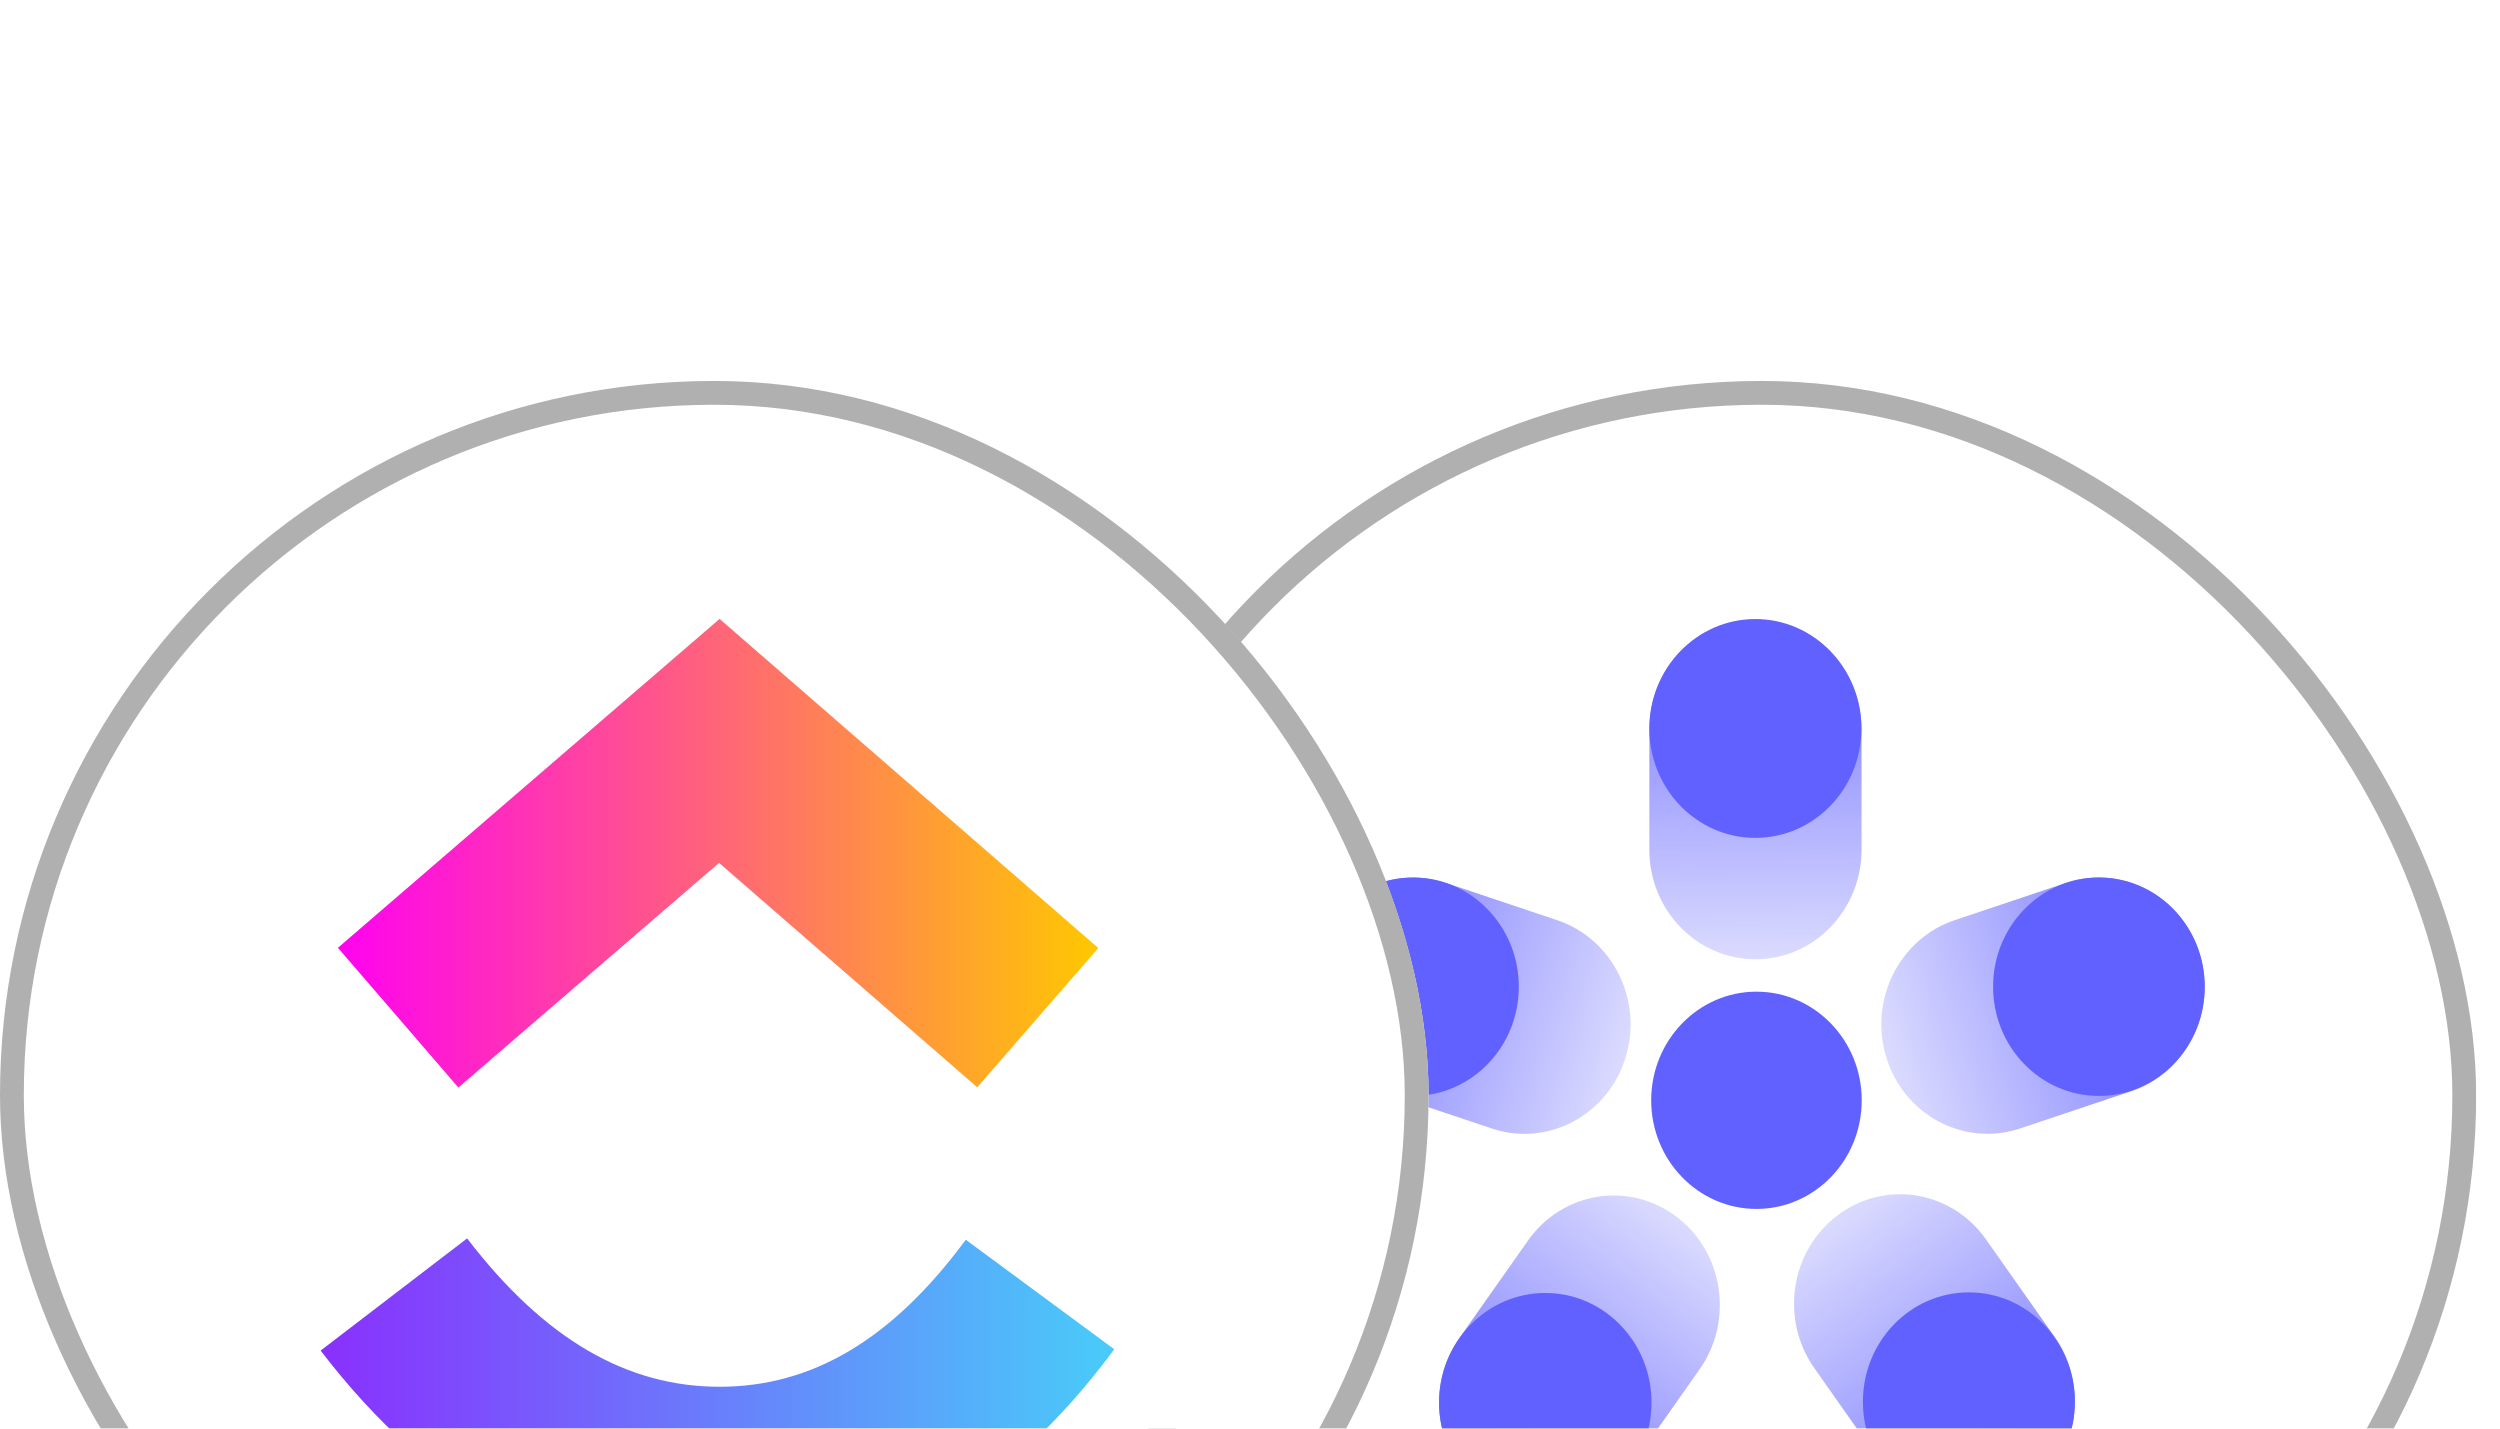 <svg width="84" height="48" viewBox="0 0 84 48" fill="none" xmlns="http://www.w3.org/2000/svg">
<g clip-path="url(#clip0_47_1295)">
<g filter="url(#filter0_dd_47_1295)">
<rect x="35.199" width="48" height="48" rx="24" fill="white"/>
<rect x="35.599" y="0.4" width="47.2" height="47.2" rx="23.6" stroke="#B0B0B0" stroke-width="0.8"/>
<path d="M62.547 11.706C62.547 9.674 60.951 8.026 58.983 8.026C57.014 8.026 55.418 9.674 55.418 11.706V15.752C55.418 17.784 57.014 19.432 58.983 19.432C60.951 19.432 62.547 17.784 62.547 15.752V11.706Z" fill="url(#paint0_linear_47_1295)"/>
<path d="M48.595 16.869C46.721 16.241 44.71 17.298 44.102 19.231C43.493 21.163 44.519 23.238 46.392 23.866L50.12 25.116C51.993 25.745 54.005 24.688 54.613 22.755C55.221 20.823 54.196 18.748 52.323 18.119L48.595 16.869Z" fill="url(#paint1_linear_47_1295)"/>
<path d="M49.034 32.159C47.876 33.804 48.229 36.105 49.821 37.299C51.414 38.493 53.644 38.128 54.801 36.483L57.105 33.211C58.263 31.567 57.91 29.265 56.318 28.071C54.725 26.877 52.495 27.242 51.338 28.887L49.034 32.159Z" fill="url(#paint2_linear_47_1295)"/>
<path d="M63.265 36.441C64.423 38.086 66.653 38.451 68.245 37.257C69.838 36.063 70.19 33.762 69.033 32.117L66.729 28.845C65.571 27.2 63.341 26.835 61.749 28.029C60.156 29.223 59.803 31.524 60.961 33.169L63.265 36.441Z" fill="url(#paint3_linear_47_1295)"/>
<path d="M59.017 27.82C60.971 27.82 62.554 26.186 62.554 24.17C62.554 22.154 60.971 20.52 59.017 20.52C57.064 20.52 55.48 22.154 55.48 24.17C55.48 26.186 57.064 27.82 59.017 27.82Z" fill="#6161FF"/>
<path d="M47.476 24.024C49.44 24.024 51.032 22.381 51.032 20.354C51.032 18.327 49.44 16.684 47.476 16.684C45.512 16.684 43.92 18.327 43.92 20.354C43.92 22.381 45.512 24.024 47.476 24.024Z" fill="#6161FF"/>
<path d="M58.98 15.353C60.948 15.353 62.543 13.707 62.543 11.677C62.543 9.646 60.948 8 58.98 8C57.013 8 55.418 9.646 55.418 11.677C55.418 13.707 57.013 15.353 58.98 15.353Z" fill="#6161FF"/>
<path d="M51.922 38.01C53.893 38.01 55.491 36.361 55.491 34.327C55.491 32.293 53.893 30.644 51.922 30.644C49.951 30.644 48.353 32.293 48.353 34.327C48.353 36.361 49.951 38.01 51.922 38.01Z" fill="#6161FF"/>
<path d="M66.155 37.974C68.121 37.974 69.716 36.328 69.716 34.299C69.716 32.269 68.121 30.624 66.155 30.624C64.188 30.624 62.594 32.269 62.594 34.299C62.594 36.328 64.188 37.974 66.155 37.974Z" fill="#6161FF"/>
<path d="M69.405 16.868C71.278 16.24 73.29 17.297 73.898 19.229C74.507 21.161 73.481 23.237 71.608 23.865L67.88 25.115C66.007 25.743 63.995 24.686 63.387 22.754C62.779 20.822 63.804 18.746 65.677 18.118L69.405 16.868Z" fill="url(#paint4_linear_47_1295)"/>
<path d="M70.524 24.023C68.56 24.023 66.968 22.38 66.968 20.353C66.968 18.326 68.56 16.683 70.524 16.683C72.488 16.683 74.08 18.326 74.08 20.353C74.08 22.38 72.488 24.023 70.524 24.023Z" fill="#6161FF"/>
</g>
<g filter="url(#filter1_dd_47_1295)">
<rect width="48" height="48" rx="24" fill="white"/>
<rect x="0.4" y="0.4" width="47.2" height="47.2" rx="23.6" stroke="#B0B0B0" stroke-width="0.8"/>
<g clip-path="url(#clip1_47_1295)">
<path fill-rule="evenodd" clip-rule="evenodd" d="M10.773 32.58L15.695 28.81C18.309 32.222 21.085 33.795 24.178 33.795C27.254 33.795 29.953 32.24 32.45 28.855L37.439 32.535C33.84 37.416 29.361 39.995 24.178 39.995C19.011 39.995 14.491 37.434 10.773 32.58Z" fill="url(#paint5_linear_47_1295)"/>
<path fill-rule="evenodd" clip-rule="evenodd" d="M24.161 16.194L15.401 23.742L11.354 19.046L24.178 7.995L36.903 19.054L32.836 23.734L24.161 16.194Z" fill="url(#paint6_linear_47_1295)"/>
</g>
</g>
</g>
<defs>
<filter id="filter0_dd_47_1295" x="25.599" y="-1.19209e-07" width="67.2" height="67.2" filterUnits="userSpaceOnUse" color-interpolation-filters="sRGB">
<feFlood flood-opacity="0" result="BackgroundImageFix"/>
<feColorMatrix in="SourceAlpha" type="matrix" values="0 0 0 0 0 0 0 0 0 0 0 0 0 0 0 0 0 0 127 0" result="hardAlpha"/>
<feMorphology radius="1.6" operator="erode" in="SourceAlpha" result="effect1_dropShadow_47_1295"/>
<feOffset dy="3.2"/>
<feGaussianBlur stdDeviation="2.4"/>
<feColorMatrix type="matrix" values="0 0 0 0 0.063 0 0 0 0 0.094 0 0 0 0 0.157 0 0 0 0.03 0"/>
<feBlend mode="normal" in2="BackgroundImageFix" result="effect1_dropShadow_47_1295"/>
<feColorMatrix in="SourceAlpha" type="matrix" values="0 0 0 0 0 0 0 0 0 0 0 0 0 0 0 0 0 0 127 0" result="hardAlpha"/>
<feMorphology radius="3.2" operator="erode" in="SourceAlpha" result="effect2_dropShadow_47_1295"/>
<feOffset dy="9.6"/>
<feGaussianBlur stdDeviation="6.4"/>
<feColorMatrix type="matrix" values="0 0 0 0 0.063 0 0 0 0 0.094 0 0 0 0 0.157 0 0 0 0.08 0"/>
<feBlend mode="normal" in2="effect1_dropShadow_47_1295" result="effect2_dropShadow_47_1295"/>
<feBlend mode="normal" in="SourceGraphic" in2="effect2_dropShadow_47_1295" result="shape"/>
</filter>
<filter id="filter1_dd_47_1295" x="-9.6" y="-1.19209e-07" width="67.2" height="67.2" filterUnits="userSpaceOnUse" color-interpolation-filters="sRGB">
<feFlood flood-opacity="0" result="BackgroundImageFix"/>
<feColorMatrix in="SourceAlpha" type="matrix" values="0 0 0 0 0 0 0 0 0 0 0 0 0 0 0 0 0 0 127 0" result="hardAlpha"/>
<feMorphology radius="1.6" operator="erode" in="SourceAlpha" result="effect1_dropShadow_47_1295"/>
<feOffset dy="3.2"/>
<feGaussianBlur stdDeviation="2.4"/>
<feColorMatrix type="matrix" values="0 0 0 0 0.063 0 0 0 0 0.094 0 0 0 0 0.157 0 0 0 0.03 0"/>
<feBlend mode="normal" in2="BackgroundImageFix" result="effect1_dropShadow_47_1295"/>
<feColorMatrix in="SourceAlpha" type="matrix" values="0 0 0 0 0 0 0 0 0 0 0 0 0 0 0 0 0 0 127 0" result="hardAlpha"/>
<feMorphology radius="3.2" operator="erode" in="SourceAlpha" result="effect2_dropShadow_47_1295"/>
<feOffset dy="9.6"/>
<feGaussianBlur stdDeviation="6.4"/>
<feColorMatrix type="matrix" values="0 0 0 0 0.063 0 0 0 0 0.094 0 0 0 0 0.157 0 0 0 0.08 0"/>
<feBlend mode="normal" in2="effect1_dropShadow_47_1295" result="effect2_dropShadow_47_1295"/>
<feBlend mode="normal" in="SourceGraphic" in2="effect2_dropShadow_47_1295" result="shape"/>
</filter>
<linearGradient id="paint0_linear_47_1295" x1="58.959" y1="0.957" x2="59.043" y2="20.167" gradientUnits="userSpaceOnUse">
<stop offset="0.411" stop-color="#6C6CFF" stop-opacity="0.9"/>
<stop offset="1" stop-color="#6C6CFF" stop-opacity="0.2"/>
</linearGradient>
<linearGradient id="paint1_linear_47_1295" x1="37.58" y1="17.069" x2="55.409" y2="22.602" gradientUnits="userSpaceOnUse">
<stop offset="0.411" stop-color="#6C6CFF" stop-opacity="0.9"/>
<stop offset="1" stop-color="#6C6CFF" stop-opacity="0.2"/>
</linearGradient>
<linearGradient id="paint2_linear_47_1295" x1="45.814" y1="43.032" x2="57.148" y2="27.782" gradientUnits="userSpaceOnUse">
<stop offset="0.411" stop-color="#6C6CFF" stop-opacity="0.9"/>
<stop offset="1" stop-color="#6C6CFF" stop-opacity="0.2"/>
</linearGradient>
<linearGradient id="paint3_linear_47_1295" x1="72.29" y1="42.961" x2="60.83" y2="27.812" gradientUnits="userSpaceOnUse">
<stop offset="0.411" stop-color="#6C6CFF" stop-opacity="0.9"/>
<stop offset="1" stop-color="#6C6CFF" stop-opacity="0.2"/>
</linearGradient>
<linearGradient id="paint4_linear_47_1295" x1="80.42" y1="17.068" x2="62.591" y2="22.6" gradientUnits="userSpaceOnUse">
<stop offset="0.411" stop-color="#6C6CFF" stop-opacity="0.9"/>
<stop offset="1" stop-color="#6C6CFF" stop-opacity="0.2"/>
</linearGradient>
<linearGradient id="paint5_linear_47_1295" x1="10.773" y1="36.416" x2="37.439" y2="36.416" gradientUnits="userSpaceOnUse">
<stop stop-color="#8930FD"/>
<stop offset="1" stop-color="#49CCF9"/>
</linearGradient>
<linearGradient id="paint6_linear_47_1295" x1="11.354" y1="18.704" x2="36.903" y2="18.704" gradientUnits="userSpaceOnUse">
<stop stop-color="#FF02F0"/>
<stop offset="1" stop-color="#FFC800"/>
</linearGradient>
<clipPath id="clip0_47_1295">
<rect width="83.2" height="48" fill="white"/>
</clipPath>
<clipPath id="clip1_47_1295">
<rect width="32" height="32" fill="white" transform="translate(8 8)"/>
</clipPath>
</defs>
</svg>
